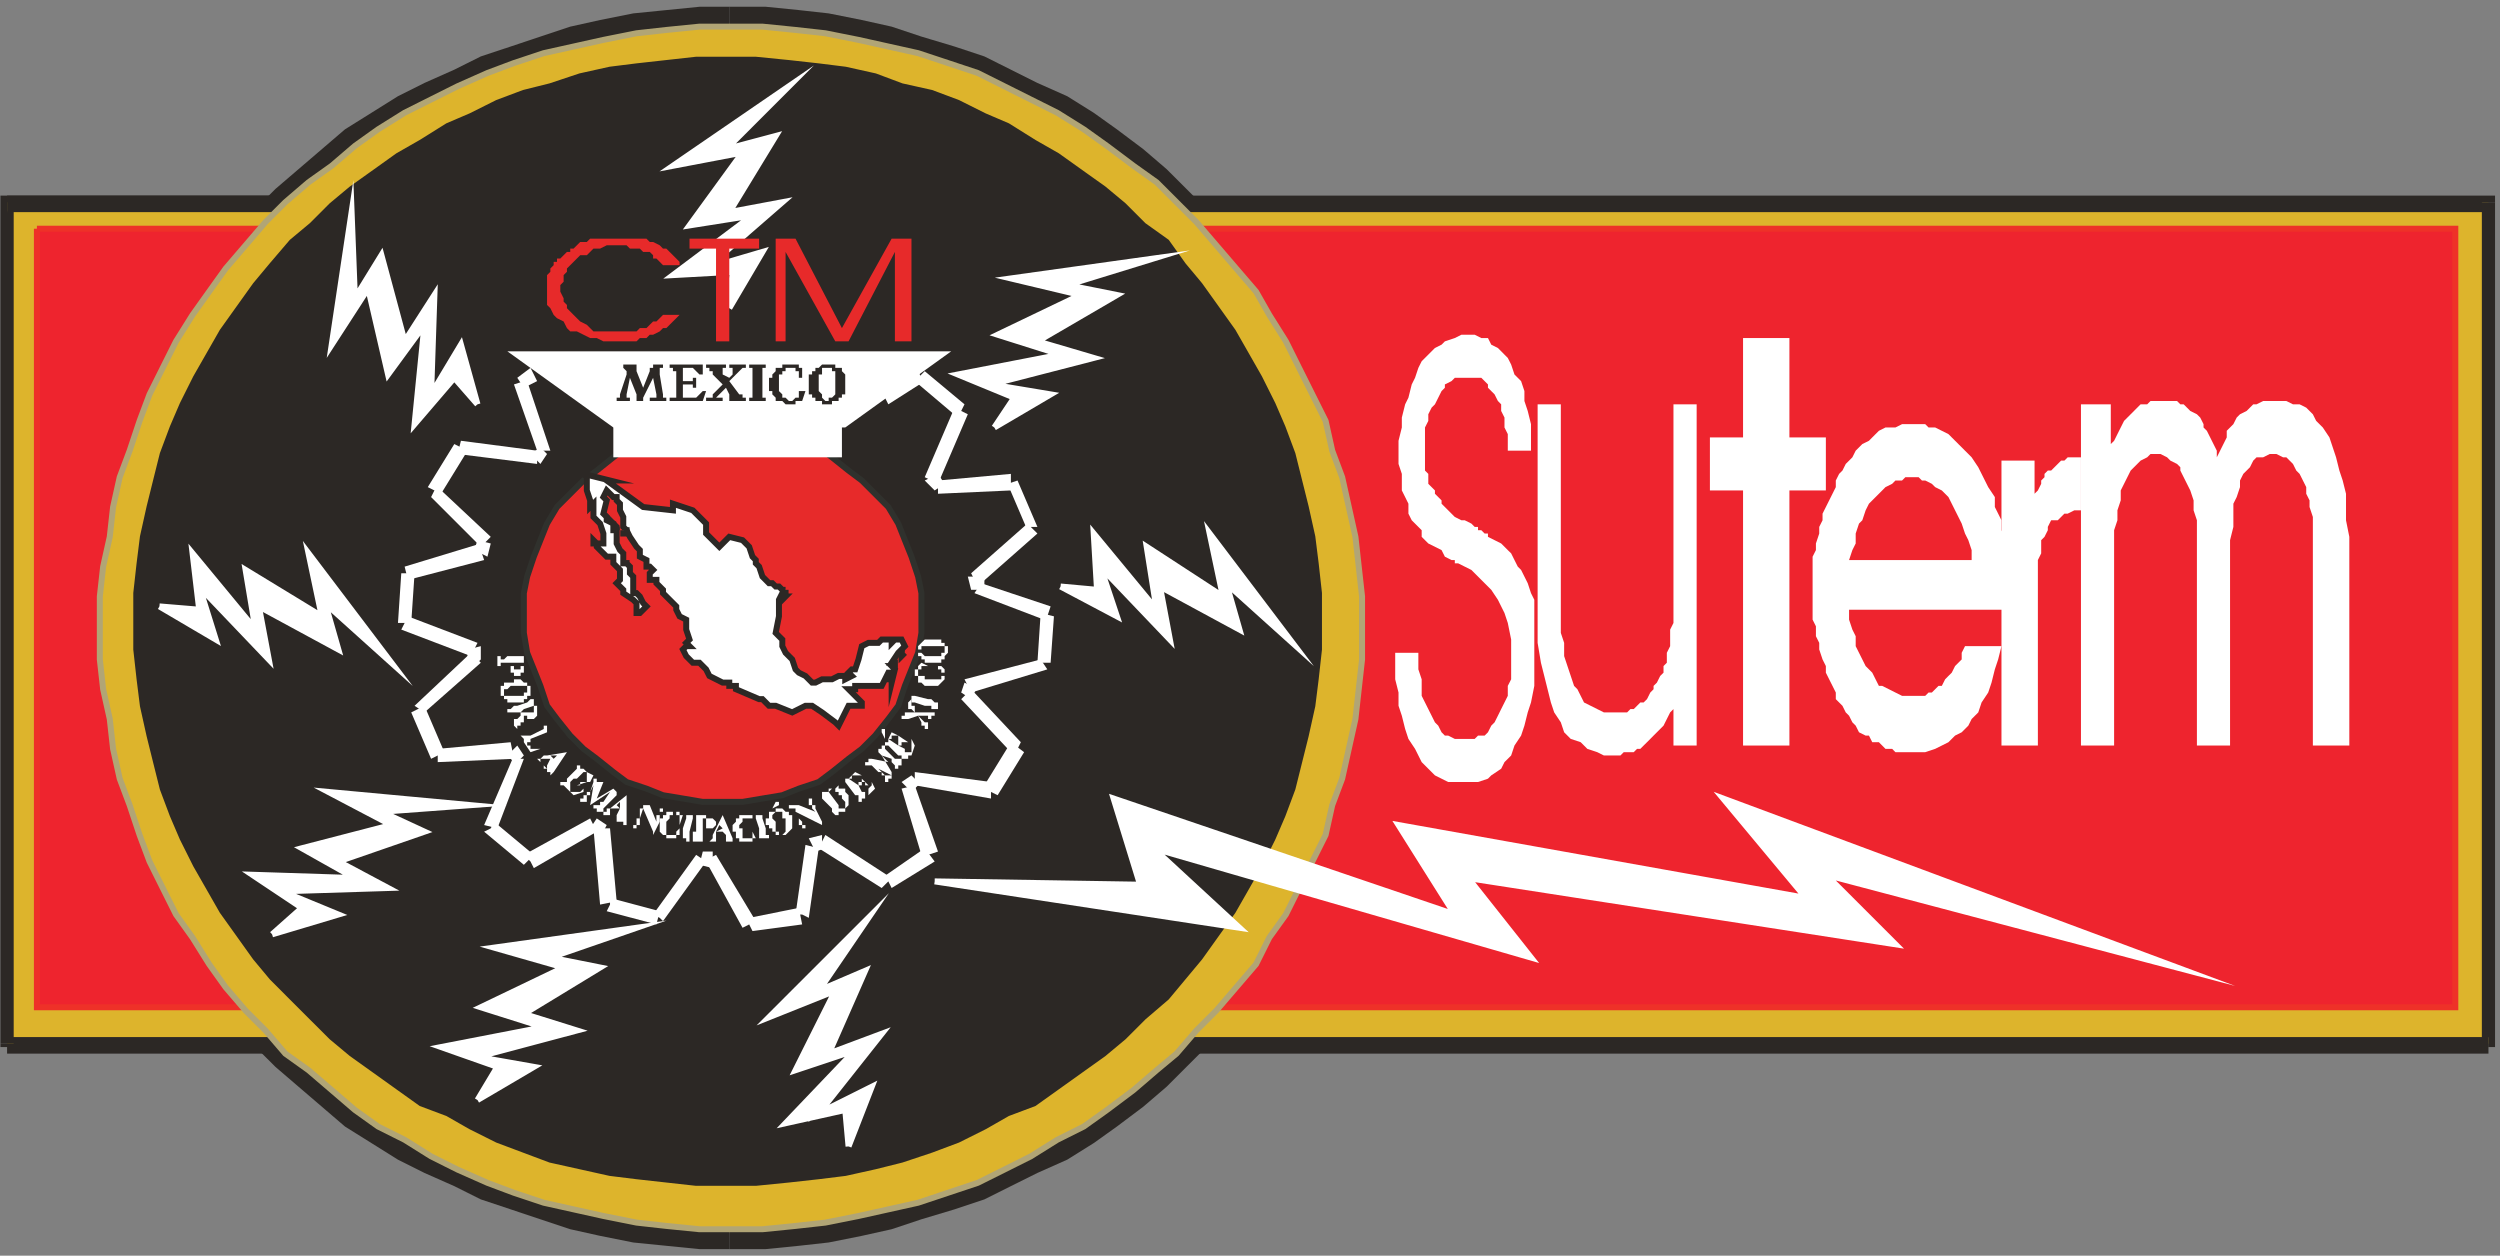 <?xml version="1.0" encoding="UTF-8"?>
<svg xmlns="http://www.w3.org/2000/svg" xmlns:xlink="http://www.w3.org/1999/xlink" width="221pt" height="111pt" viewBox="0 0 221 111" version="1.1">
<rect x="0" y="0" width="221" height="111" fill="#808080" stroke="none"/>
<g id="surface1">
<path style=" stroke:none;fill-rule:evenodd;fill:rgb(86.699%,70.599%,17.299%);fill-opacity:1;" d="M 120.406 55.363 L 120.406 52.727 L 120.113 50.09 L 119.82 47.457 L 118.648 42.184 L 117.77 39.547 L 117.184 37.207 L 116.012 34.57 L 114.84 32.227 L 113.672 29.883 L 112.203 27.836 L 111.035 25.492 L 107.52 21.391 L 105.762 19.633 L 104.004 17.582 L 102.246 15.828 L 100.199 14.363 L 97.855 12.605 L 95.805 11.141 L 93.461 9.676 L 91.117 8.504 L 88.777 7.332 L 86.434 6.16 L 81.16 4.402 L 78.527 3.527 L 75.891 2.941 L 72.961 2.648 L 70.324 2.062 L 58.902 2.062 L 56.27 2.648 L 53.34 2.941 L 50.703 3.527 L 48.066 4.402 L 45.434 5.281 L 43.09 6.16 L 40.453 7.332 L 38.109 8.504 L 35.77 9.676 L 33.426 11.141 L 31.375 12.605 L 29.324 14.363 L 27.273 15.828 L 25.223 17.582 L 23.469 19.633 L 21.711 21.391 L 19.953 23.441 L 18.488 25.492 L 17.023 27.836 L 15.559 29.883 L 14.387 32.227 L 13.219 34.57 L 12.34 37.207 L 11.461 39.547 L 10.582 42.184 L 9.996 44.82 L 9.703 47.457 L 9.117 50.09 L 8.824 52.727 L 8.824 58.293 L 9.117 60.926 L 9.703 63.562 L 9.996 66.199 L 10.582 68.836 L 11.461 71.469 L 12.34 73.812 L 13.219 76.449 L 14.387 78.793 L 15.559 81.137 L 17.023 83.184 L 18.488 85.527 L 19.953 87.578 L 21.711 89.629 L 23.469 91.387 L 25.223 93.434 L 27.273 95.191 L 29.324 96.656 L 31.375 98.414 L 33.426 99.879 L 35.77 101.344 L 38.109 102.516 L 40.453 103.688 L 43.09 104.855 L 45.434 105.734 L 48.066 106.613 L 50.703 107.492 L 53.34 108.078 L 56.27 108.371 L 58.902 108.957 L 70.324 108.957 L 72.961 108.371 L 75.891 108.078 L 78.527 107.492 L 81.16 106.613 L 86.434 104.855 L 88.777 103.688 L 91.117 102.516 L 93.461 101.344 L 95.805 99.879 L 97.855 98.414 L 100.199 96.656 L 102.246 95.191 L 104.004 93.434 L 105.762 91.387 L 107.52 89.629 L 111.035 85.527 L 112.203 83.184 L 113.672 81.137 L 114.84 78.793 L 116.012 76.449 L 117.184 73.812 L 117.77 71.469 L 118.648 68.836 L 119.82 63.562 L 120.113 60.926 L 120.406 58.293 L 120.406 55.363 "/>
<path style=" stroke:none;fill-rule:evenodd;fill:rgb(17.299%,15.7%,14.499%);fill-opacity:1;" d="M 64.469 3.234 L 67.398 3.234 L 70.324 3.527 L 75.598 4.113 L 78.234 4.988 L 80.867 5.574 L 83.211 6.453 L 85.848 7.332 L 88.191 8.504 L 90.531 9.676 L 92.875 10.848 L 94.926 12.312 L 97.27 13.777 L 99.32 15.242 L 101.074 16.703 L 106.641 22.27 L 108.398 24.32 L 109.863 26.371 L 111.324 28.418 L 112.496 30.762 L 113.672 32.812 L 114.84 35.156 L 115.719 37.789 L 116.598 39.84 L 117.477 42.477 L 118.062 45.113 L 118.355 47.75 L 118.941 50.383 L 119.234 52.727 L 119.234 55.363 L 121.578 55.363 L 121.578 50.09 L 120.992 47.164 L 120.699 44.527 L 119.82 41.891 L 119.234 39.254 L 118.355 36.621 L 117.184 34.277 L 116.012 31.641 L 114.84 29.297 L 113.379 27.246 L 111.91 24.906 L 110.449 22.855 L 106.934 18.754 L 104.883 16.703 L 103.125 14.949 L 101.074 13.191 L 98.734 11.434 L 96.684 9.969 L 94.34 8.504 L 91.707 7.332 L 87.02 4.988 L 84.383 4.113 L 81.453 3.234 L 78.82 2.355 L 76.184 1.77 L 73.254 1.184 L 70.617 0.891 L 67.691 0.598 L 64.469 0.598 L 64.469 3.234 "/>
<path style=" stroke:none;fill-rule:evenodd;fill:rgb(17.299%,15.7%,14.499%);fill-opacity:1;" d="M 10.289 55.363 L 10.289 52.727 L 10.582 50.383 L 10.875 47.75 L 11.461 45.113 L 11.754 42.477 L 12.633 39.84 L 13.512 37.789 L 14.387 35.156 L 15.559 32.812 L 16.73 30.762 L 17.902 28.418 L 19.66 26.371 L 22.59 22.27 L 24.348 20.512 L 26.102 18.754 L 27.859 16.703 L 29.91 15.242 L 34.012 12.312 L 36.352 10.848 L 43.383 7.332 L 46.02 6.453 L 48.359 5.574 L 50.996 4.988 L 53.633 4.113 L 56.27 3.82 L 59.195 3.527 L 61.832 3.234 L 64.469 3.234 L 64.469 0.598 L 61.832 0.598 L 58.902 0.891 L 55.977 1.184 L 53.047 1.77 L 50.41 2.355 L 47.773 3.234 L 45.141 4.113 L 42.504 4.988 L 40.16 6.16 L 37.523 7.332 L 35.18 8.504 L 32.84 9.969 L 30.496 11.434 L 26.395 14.949 L 24.348 16.703 L 22.297 18.754 L 20.539 20.805 L 19.074 22.855 L 17.316 24.906 L 15.852 27.246 L 14.387 29.297 L 13.219 31.641 L 12.047 34.277 L 11.168 36.621 L 9.996 39.254 L 8.238 47.164 L 7.945 50.09 L 7.652 52.727 L 7.652 55.363 L 10.289 55.363 "/>
<path style=" stroke:none;fill-rule:evenodd;fill:rgb(17.299%,15.7%,14.499%);fill-opacity:1;" d="M 64.469 107.785 L 61.832 107.785 L 59.195 107.492 L 56.27 107.199 L 53.633 106.906 L 50.996 106.027 L 48.359 105.441 L 46.02 104.562 L 43.383 103.688 L 36.352 100.172 L 34.012 98.707 L 27.859 94.312 L 26.102 92.266 L 24.348 90.508 L 22.59 88.75 L 19.66 84.648 L 17.902 82.598 L 16.73 80.258 L 15.559 78.207 L 14.387 75.863 L 13.512 73.227 L 12.633 71.176 L 11.754 68.543 L 11.461 65.906 L 10.875 63.27 L 10.582 60.633 L 10.289 58.293 L 10.289 55.363 L 7.652 55.363 L 7.652 58.293 L 7.945 60.926 L 8.238 63.855 L 9.41 69.129 L 9.996 71.762 L 11.168 74.398 L 12.047 76.742 L 13.219 79.379 L 14.387 81.719 L 15.852 83.77 L 17.316 86.113 L 19.074 88.164 L 20.539 90.215 L 22.297 92.266 L 24.348 94.312 L 26.395 96.07 L 30.496 99.586 L 32.84 101.051 L 35.18 102.516 L 37.523 103.688 L 40.16 104.855 L 42.504 106.027 L 45.141 106.906 L 47.773 107.785 L 50.41 108.664 L 53.047 109.25 L 55.977 109.836 L 58.902 110.129 L 61.832 110.422 L 64.469 110.422 L 64.469 107.785 "/>
<path style=" stroke:none;fill-rule:evenodd;fill:rgb(17.299%,15.7%,14.499%);fill-opacity:1;" d="M 119.234 55.363 L 119.234 58.293 L 118.941 60.633 L 118.355 63.27 L 118.062 65.906 L 117.477 68.543 L 116.598 71.176 L 115.719 73.227 L 114.84 75.863 L 113.672 78.207 L 112.496 80.258 L 111.324 82.598 L 109.863 84.648 L 108.398 86.699 L 106.641 88.75 L 103.125 92.266 L 101.074 94.312 L 99.32 95.777 L 97.27 97.242 L 94.926 98.707 L 92.875 100.172 L 90.531 101.344 L 88.191 102.516 L 85.848 103.688 L 83.211 104.562 L 80.867 105.441 L 78.234 106.027 L 75.598 106.906 L 70.324 107.492 L 67.398 107.785 L 64.469 107.785 L 64.469 110.422 L 67.691 110.422 L 70.617 110.129 L 73.254 109.836 L 76.184 109.25 L 78.82 108.664 L 81.453 107.785 L 84.383 106.906 L 87.02 106.027 L 89.363 104.855 L 91.707 103.688 L 94.34 102.516 L 96.684 101.051 L 98.734 99.586 L 101.074 97.828 L 103.125 96.07 L 104.883 94.312 L 106.934 92.266 L 110.449 88.164 L 111.91 86.113 L 113.379 83.77 L 114.84 81.719 L 116.012 79.379 L 117.184 76.742 L 118.355 74.398 L 119.234 71.762 L 119.82 69.129 L 120.699 66.492 L 120.992 63.855 L 121.578 60.926 L 121.578 55.363 L 119.234 55.363 "/>
<path style=" stroke:none;fill-rule:evenodd;fill:rgb(17.299%,15.7%,14.499%);fill-opacity:1;" d="M 105.176 92.266 L 105.176 93.141 L 219.98 93.141 L 219.98 91.094 L 105.176 91.094 L 105.176 92.266 "/>
<path style=" stroke:none;fill-rule:evenodd;fill:rgb(17.299%,15.7%,14.499%);fill-opacity:1;" d="M 24.055 92.266 L 24.055 91.094 L 0.625 91.094 L 0.625 93.141 L 24.055 93.141 L 24.055 92.266 "/>
<path style=" stroke:none;fill-rule:evenodd;fill:rgb(17.299%,15.7%,14.499%);fill-opacity:1;" d="M 25.223 17.875 L 25.223 17.289 L 0.625 17.289 L 0.625 18.461 L 25.223 18.461 L 25.223 17.875 "/>
<path style=" stroke:none;fill-rule:evenodd;fill:rgb(86.699%,70.599%,17.299%);fill-opacity:1;" d="M 0.625 17.875 L 219.98 17.875 L 219.98 92.266 L 0.625 92.266 L 0.625 17.875 "/>
<path style=" stroke:none;fill-rule:evenodd;fill:rgb(17.299%,15.7%,14.499%);fill-opacity:1;" d="M 220.562 17.875 L 219.98 17.289 L 0.625 17.289 L 0.625 18.754 L 219.98 18.754 L 219.395 17.875 L 220.562 17.875 L 220.562 17.289 L 219.98 17.289 L 220.562 17.875 "/>
<path style=" stroke:none;fill-rule:evenodd;fill:rgb(17.299%,15.7%,14.499%);fill-opacity:1;" d="M 219.98 92.559 L 220.562 92.266 L 220.562 17.875 L 219.395 17.875 L 219.395 92.266 L 219.98 91.676 L 219.98 92.559 L 220.562 92.559 L 220.562 92.266 L 219.98 92.559 "/>
<path style=" stroke:none;fill-rule:evenodd;fill:rgb(17.299%,15.7%,14.499%);fill-opacity:1;" d="M 0.039 92.266 L 0.625 92.559 L 219.98 92.559 L 219.98 91.676 L 0.625 91.676 L 1.211 92.266 L 0.039 92.266 L 0.039 92.559 L 0.625 92.559 L 0.039 92.266 "/>
<path style=" stroke:none;fill-rule:evenodd;fill:rgb(17.299%,15.7%,14.499%);fill-opacity:1;" d="M 0.625 17.289 L 0.039 17.875 L 0.039 92.266 L 1.211 92.266 L 1.211 17.875 L 0.625 18.754 L 0.625 17.289 L 0.039 17.289 L 0.039 17.875 L 0.625 17.289 "/>
<path style="fill-rule:evenodd;fill:rgb(93.3%,14.099%,17.999%);fill-opacity:1;stroke-width:5.286;stroke-linecap:butt;stroke-linejoin:miter;stroke:rgb(93.3%,19.199%,15.7%);stroke-opacity:1;stroke-miterlimit:22.926;" d="M 32.617 907.812 L 2170.508 907.812 L 2170.508 219.57 L 32.617 219.57 L 32.617 907.812 " transform="matrix(0.1,0,0,-0.1,0,111)"/>
<path style="fill-rule:evenodd;fill:rgb(86.699%,70.599%,17.299%);fill-opacity:1;stroke-width:5.286;stroke-linecap:butt;stroke-linejoin:miter;stroke:rgb(69.398%,64.699%,45.9%);stroke-opacity:1;stroke-miterlimit:22.926;" d="M 1204.062 556.367 L 1204.062 582.734 L 1201.133 609.102 L 1198.203 635.43 L 1186.484 688.164 L 1177.695 711.602 L 1171.836 737.93 L 1148.398 784.805 L 1136.719 808.242 L 1122.031 831.641 L 1110.352 852.188 L 1092.773 872.656 L 1057.617 913.672 L 1022.461 948.828 L 1001.992 963.438 L 978.555 981.016 L 958.047 995.664 L 934.609 1010.312 L 911.172 1022.031 L 887.773 1033.75 L 864.336 1045.469 L 837.969 1054.258 L 811.602 1063.008 L 785.273 1068.867 L 758.906 1074.727 L 729.609 1080.586 L 703.242 1083.516 L 673.984 1086.445 L 618.32 1086.445 L 589.023 1083.516 L 562.695 1080.586 L 533.398 1074.727 L 480.664 1063.008 L 454.336 1054.258 L 430.898 1045.469 L 404.531 1033.75 L 381.094 1022.031 L 357.695 1010.312 L 334.258 995.664 L 313.75 981.016 L 293.242 963.438 L 272.734 948.828 L 252.227 931.25 L 234.688 913.672 L 199.531 872.656 L 184.883 852.188 L 170.234 831.641 L 155.586 808.242 L 143.867 784.805 L 132.188 761.367 L 123.398 737.93 L 114.609 711.602 L 105.82 688.164 L 99.961 661.797 L 97.031 635.43 L 91.172 609.102 L 88.242 582.734 L 88.242 527.07 L 91.172 500.742 L 97.031 474.375 L 99.961 448.008 L 105.82 421.641 L 114.609 398.242 L 123.398 371.875 L 132.188 348.438 L 143.867 325 L 155.586 301.562 L 170.234 281.094 L 184.883 257.656 L 199.531 237.148 L 217.109 216.641 L 234.688 199.062 L 252.227 178.594 L 272.734 163.945 L 313.75 128.789 L 334.258 114.141 L 357.695 102.422 L 381.094 87.773 L 404.531 76.055 L 430.898 64.375 L 454.336 55.586 L 480.664 46.797 L 533.398 35.078 L 562.695 29.219 L 589.023 26.289 L 618.32 23.359 L 673.984 23.359 L 703.242 26.289 L 729.609 29.219 L 758.906 35.078 L 785.273 40.938 L 811.602 46.797 L 864.336 64.375 L 887.773 76.055 L 911.172 87.773 L 934.609 102.422 L 958.047 114.141 L 978.555 128.789 L 1001.992 146.367 L 1022.461 163.945 L 1040.039 178.594 L 1057.617 199.062 L 1075.195 216.641 L 1110.352 257.656 L 1122.031 281.094 L 1136.719 301.562 L 1148.398 325 L 1171.836 371.875 L 1177.695 398.242 L 1186.484 421.641 L 1198.203 474.375 L 1201.133 500.742 L 1204.062 527.07 L 1204.062 556.367 " transform="matrix(0.1,0,0,-0.1,0,111)"/>
<path style="fill-rule:evenodd;fill:rgb(17.299%,15.7%,14.499%);fill-opacity:1;stroke-width:5.286;stroke-linecap:butt;stroke-linejoin:miter;stroke:rgb(17.299%,15.7%,14.499%);stroke-opacity:1;stroke-miterlimit:22.926;" d="M 1165.977 562.227 L 1165.977 585.664 L 1163.047 612.031 L 1160.117 635.43 L 1154.258 661.797 L 1142.539 708.672 L 1133.789 732.109 L 1124.961 752.578 L 1113.242 776.016 L 1101.562 796.523 L 1089.844 817.031 L 1075.195 837.539 L 1060.547 858.008 L 1045.898 875.586 L 1031.25 896.094 L 1010.742 910.742 L 993.203 928.32 L 975.625 942.969 L 955.117 957.578 L 934.609 972.227 L 914.102 983.945 L 890.703 998.594 L 870.195 1007.383 L 846.758 1019.102 L 823.32 1027.891 L 796.992 1033.75 L 773.555 1042.539 L 747.188 1048.398 L 723.75 1051.328 L 697.383 1054.258 L 668.125 1057.188 L 615.391 1057.188 L 589.023 1054.258 L 562.695 1051.328 L 539.258 1048.398 L 512.891 1042.539 L 486.523 1033.75 L 463.086 1027.891 L 439.688 1019.102 L 416.25 1007.383 L 395.742 998.594 L 372.305 983.945 L 351.797 972.227 L 331.328 957.578 L 310.82 942.969 L 293.242 928.32 L 275.664 910.742 L 258.086 896.094 L 240.547 875.586 L 225.898 858.008 L 211.25 837.539 L 196.602 817.031 L 173.164 776.016 L 161.445 752.578 L 152.656 732.109 L 143.867 708.672 L 138.008 685.234 L 132.188 661.797 L 126.328 635.43 L 123.398 612.031 L 120.469 585.664 L 120.469 535.859 L 123.398 509.492 L 126.328 486.094 L 132.188 459.727 L 138.008 436.289 L 143.867 412.852 L 152.656 389.453 L 161.445 368.945 L 173.164 345.508 L 196.602 304.492 L 211.25 284.023 L 225.898 263.516 L 240.547 245.938 L 258.086 228.359 L 275.664 210.781 L 293.242 193.242 L 310.82 178.594 L 331.328 163.945 L 351.797 149.297 L 372.305 134.648 L 395.742 125.859 L 416.25 114.141 L 439.688 102.422 L 463.086 93.633 L 486.523 84.844 L 539.258 73.125 L 562.695 70.234 L 589.023 67.305 L 615.391 64.375 L 668.125 64.375 L 697.383 67.305 L 723.75 70.234 L 747.188 73.125 L 773.555 78.984 L 796.992 84.844 L 823.32 93.633 L 846.758 102.422 L 870.195 114.141 L 890.703 125.859 L 914.102 134.648 L 975.625 178.594 L 993.203 193.242 L 1010.742 210.781 L 1031.25 228.359 L 1060.547 263.516 L 1075.195 284.023 L 1089.844 304.492 L 1101.562 325 L 1113.242 345.508 L 1124.961 368.945 L 1133.789 389.453 L 1142.539 412.852 L 1154.258 459.727 L 1160.117 486.094 L 1163.047 509.492 L 1165.977 535.859 L 1165.977 562.227 " transform="matrix(0.1,0,0,-0.1,0,111)"/>
<path style=" stroke:none;fill-rule:evenodd;fill:rgb(100%,100%,100%);fill-opacity:1;" d="M 123.336 57.707 L 125.383 57.707 L 125.383 59.172 L 125.676 60.051 L 125.676 61.512 L 126.848 63.855 L 127.141 64.148 L 127.434 64.734 L 127.727 65.027 L 128.02 65.027 L 128.605 65.32 L 130.363 65.32 L 130.656 65.027 L 131.242 65.027 L 131.535 64.734 L 131.828 64.148 L 132.121 63.855 L 132.414 63.27 L 132.703 62.684 L 133.289 61.512 L 133.289 60.633 L 133.586 60.051 L 133.586 56.535 L 133.289 55.07 L 132.996 54.191 L 132.414 53.02 L 131.828 52.141 L 130.07 50.383 L 128.898 49.797 L 128.605 49.797 L 128.605 49.508 L 128.312 49.508 L 127.727 49.211 L 127.434 48.629 L 126.262 48.043 L 125.676 47.457 L 125.676 46.871 L 124.797 45.992 L 124.504 45.406 L 124.504 44.527 L 124.215 43.941 L 123.922 43.355 L 123.922 41.891 L 123.629 41.012 L 123.629 38.965 L 123.922 37.789 L 123.922 36.914 L 124.215 35.742 L 124.504 35.156 L 124.797 33.984 L 125.09 33.398 L 125.383 32.52 L 125.676 31.934 L 126.848 30.762 L 127.434 30.469 L 127.727 30.176 L 128.605 29.883 L 129.191 29.59 L 130.363 29.59 L 130.949 29.883 L 131.535 29.883 L 131.828 30.469 L 132.414 30.762 L 132.996 31.348 L 133.289 31.641 L 133.586 32.227 L 133.879 33.105 L 134.465 33.691 L 134.758 34.57 L 134.758 35.449 L 135.051 36.328 L 135.34 37.496 L 135.34 39.84 L 133.289 39.84 L 133.289 38.375 L 132.996 37.789 L 132.996 36.914 L 132.703 36.328 L 132.703 35.742 L 132.414 35.449 L 132.121 34.863 L 131.535 34.277 L 131.535 33.984 L 130.949 33.398 L 128.605 33.398 L 128.312 33.691 L 127.727 33.984 L 127.727 34.277 L 127.434 34.57 L 126.848 35.742 L 126.555 36.035 L 126.262 36.621 L 126.262 37.207 L 125.969 37.789 L 125.969 41.598 L 126.262 41.891 L 126.262 42.77 L 126.848 43.355 L 126.848 43.648 L 127.434 44.234 L 127.434 44.527 L 128.605 45.699 L 129.191 45.992 L 129.484 45.992 L 130.07 46.285 L 130.363 46.578 L 130.656 46.578 L 130.656 46.871 L 130.949 46.871 L 131.242 47.164 L 131.535 47.164 L 131.535 47.457 L 132.121 47.75 L 132.703 48.043 L 133.289 48.629 L 133.586 48.918 L 133.879 49.508 L 134.172 50.09 L 134.465 50.383 L 135.051 51.555 L 135.34 52.434 L 135.633 53.02 L 135.633 60.633 L 135.34 62.098 L 135.051 62.977 L 134.758 64.148 L 134.465 65.027 L 133.879 65.906 L 133.586 66.785 L 132.996 67.371 L 132.703 67.957 L 131.828 68.543 L 131.535 68.836 L 130.656 69.129 L 128.02 69.129 L 126.848 68.543 L 125.676 67.371 L 125.09 66.199 L 124.504 65.32 L 124.215 64.441 L 123.922 63.27 L 123.629 62.391 L 123.629 61.219 L 123.336 60.051 L 123.336 57.707 "/>
<path style=" stroke:none;fill-rule:evenodd;fill:rgb(100%,100%,100%);fill-opacity:1;" d="M 135.926 35.742 L 137.977 35.742 L 137.977 55.949 L 138.27 56.828 L 138.27 58 L 138.562 58.879 L 138.855 59.754 L 139.148 60.633 L 139.441 60.926 L 140.027 62.098 L 141.785 62.977 L 143.836 62.977 L 144.129 62.684 L 144.422 62.684 L 144.715 62.391 L 145.004 62.098 L 145.297 62.098 L 145.594 61.805 L 145.887 61.219 L 146.176 60.926 L 146.176 60.633 L 146.469 60.344 L 146.762 59.754 L 147.055 59.465 L 147.055 58.879 L 147.348 58.586 L 147.348 57.707 L 147.641 57.121 L 147.641 55.656 L 147.934 55.07 L 147.934 35.742 L 149.984 35.742 L 149.984 65.906 L 147.934 65.906 L 147.934 62.684 L 147.641 62.977 L 147.055 64.148 L 146.176 65.027 L 145.887 65.32 L 145.594 65.613 L 145.297 65.906 L 145.004 66.199 L 144.715 66.199 L 144.422 66.492 L 143.539 66.492 L 143.246 66.785 L 141.785 66.785 L 141.199 66.492 L 140.32 66.199 L 139.734 65.613 L 138.855 65.32 L 138.27 64.734 L 137.977 63.855 L 137.391 62.977 L 137.098 62.098 L 136.512 59.754 L 136.219 58.586 L 135.926 56.828 L 135.926 35.742 "/>
<path style=" stroke:none;fill-rule:evenodd;fill:rgb(100%,100%,100%);fill-opacity:1;" d="M 154.086 65.906 L 154.086 43.355 L 151.156 43.355 L 151.156 38.668 L 154.086 38.668 L 154.086 29.883 L 158.184 29.883 L 158.184 38.668 L 161.406 38.668 L 161.406 43.355 L 158.184 43.355 L 158.184 65.906 L 154.086 65.906 "/>
<path style=" stroke:none;fill-rule:evenodd;fill:rgb(100%,100%,100%);fill-opacity:1;" d="M 174.293 49.508 L 174.293 48.629 L 174 47.75 L 173.707 47.164 L 173.414 46.285 L 172.242 43.941 L 171.656 43.355 L 171.07 43.062 L 170.777 42.77 L 170.191 42.477 L 169.898 42.477 L 169.605 42.184 L 168.434 42.184 L 168.141 42.477 L 167.555 42.477 L 167.266 42.77 L 166.676 43.062 L 166.387 43.355 L 165.215 44.527 L 164.922 45.113 L 164.629 45.992 L 164.336 46.285 L 164.043 47.164 L 164.043 48.043 L 163.75 48.629 L 163.457 49.508 Z M 163.457 53.898 L 163.457 54.777 L 163.75 55.656 L 164.043 56.242 L 164.043 57.121 L 164.922 58.879 L 165.508 59.465 L 165.801 60.051 L 166.094 60.633 L 166.387 60.633 L 166.973 60.926 L 167.555 61.219 L 168.141 61.512 L 170.191 61.512 L 170.484 61.219 L 170.777 61.219 L 171.363 60.633 L 171.656 60.633 L 171.949 60.051 L 172.242 59.754 L 172.535 59.465 L 172.828 58.879 L 173.414 58.293 L 173.414 57.707 L 173.707 57.121 L 176.93 57.121 L 176.637 58.293 L 176.344 59.172 L 176.051 60.344 L 175.758 61.219 L 175.172 62.098 L 174.879 62.977 L 174.293 63.562 L 174 64.148 L 173.414 64.734 L 172.828 65.027 L 172.242 65.613 L 171.07 66.199 L 170.191 66.492 L 167.555 66.492 L 167.266 66.199 L 166.676 66.199 L 166.387 65.906 L 166.094 65.613 L 165.508 65.613 L 165.215 65.027 L 164.922 65.027 L 164.336 64.734 L 164.043 64.148 L 163.75 63.855 L 163.457 63.27 L 163.164 62.977 L 162.871 62.391 L 162.285 61.805 L 162.285 61.219 L 161.992 60.633 L 161.699 60.051 L 161.406 59.465 L 161.406 58.879 L 161.113 58.293 L 160.82 57.414 L 160.82 56.828 L 160.527 56.242 L 160.527 55.363 L 160.234 54.777 L 160.234 49.211 L 160.527 48.629 L 160.527 48.043 L 160.82 47.164 L 160.82 46.578 L 161.113 45.992 L 161.113 45.406 L 162.285 43.062 L 162.285 42.477 L 162.578 41.891 L 162.871 41.598 L 163.164 41.012 L 163.75 40.426 L 164.043 39.84 L 164.629 39.254 L 165.215 38.965 L 165.508 38.668 L 166.094 38.082 L 166.676 37.789 L 167.555 37.789 L 168.141 37.496 L 170.191 37.496 L 170.484 37.789 L 171.07 37.789 L 172.242 38.375 L 174.293 40.426 L 174.879 41.305 L 175.758 43.062 L 176.344 43.941 L 176.344 44.82 L 176.93 45.992 L 176.93 46.871 L 177.219 47.457 L 177.219 48.629 L 177.512 49.211 L 177.512 53.898 L 163.457 53.898 "/>
<path style=" stroke:none;fill-rule:evenodd;fill:rgb(100%,100%,100%);fill-opacity:1;" d="M 180.148 65.906 L 176.93 65.906 L 176.93 40.719 L 179.855 40.719 L 179.855 43.648 L 180.148 43.355 L 180.441 42.77 L 180.441 42.477 L 180.734 42.184 L 180.734 41.891 L 181.027 41.598 L 181.32 41.598 L 182.199 40.719 L 182.492 40.719 L 182.785 40.426 L 183.957 40.426 L 183.957 45.113 L 183.371 45.113 L 182.785 45.406 L 182.492 45.406 L 181.906 45.992 L 181.32 45.992 L 181.027 46.578 L 181.027 46.871 L 180.734 47.457 L 180.441 47.75 L 180.441 48.918 L 180.148 49.508 L 180.148 65.906 "/>
<path style=" stroke:none;fill-rule:evenodd;fill:rgb(100%,100%,100%);fill-opacity:1;" d="M 194.207 50.676 L 194.207 45.992 L 193.914 45.113 L 193.914 44.234 L 193.621 43.355 L 192.742 41.598 L 192.742 41.305 L 192.449 41.012 L 191.863 40.719 L 191.57 40.426 L 190.984 40.133 L 190.105 40.133 L 189.812 40.426 L 189.23 40.719 L 188.352 41.598 L 187.473 43.355 L 187.473 44.234 L 187.18 45.113 L 187.18 45.992 L 186.887 46.871 L 186.887 65.906 L 183.957 65.906 L 183.957 35.742 L 186.594 35.742 L 186.594 39.254 L 186.887 38.965 L 187.18 38.375 L 187.473 37.789 L 187.766 37.207 L 189.23 35.742 L 189.812 35.742 L 190.105 35.449 L 192.449 35.449 L 192.742 35.742 L 193.035 35.742 L 193.621 36.328 L 194.207 36.621 L 194.5 36.914 L 194.793 37.496 L 194.793 37.789 L 195.086 38.082 L 195.965 39.84 L 195.965 40.426 L 196.844 38.668 L 196.844 38.082 L 197.43 37.496 L 197.723 36.914 L 198.016 36.621 L 198.602 36.328 L 199.188 35.742 L 199.48 35.742 L 200.062 35.449 L 202.113 35.449 L 202.699 35.742 L 203.285 35.742 L 203.871 36.035 L 204.457 36.621 L 204.75 37.207 L 205.336 37.789 L 205.922 38.668 L 206.508 40.426 L 206.801 41.598 L 207.094 42.477 L 207.387 43.648 L 207.387 45.992 L 207.68 47.457 L 207.68 65.906 L 204.457 65.906 L 204.457 45.699 L 204.164 44.82 L 204.164 44.234 L 203.871 43.648 L 203.871 43.062 L 203.285 41.891 L 202.992 41.598 L 202.699 41.012 L 202.113 40.426 L 201.82 40.426 L 201.234 40.133 L 200.648 40.133 L 200.062 40.426 L 199.48 40.426 L 199.188 40.719 L 198.895 41.305 L 198.309 41.891 L 198.016 42.477 L 198.016 43.062 L 197.723 43.941 L 197.43 44.527 L 197.43 46.578 L 197.137 47.75 L 197.137 65.906 L 194.207 65.906 L 194.207 50.676 "/>
<path style="fill-rule:evenodd;fill:rgb(90.599%,16.499%,16.499%);fill-opacity:1;stroke-width:5.286;stroke-linecap:butt;stroke-linejoin:miter;stroke:rgb(18.799%,19.199%,17.599%);stroke-opacity:1;stroke-miterlimit:22.926;" d="M 638.828 732.109 L 673.984 732.109 L 691.562 726.25 L 706.172 720.352 L 723.75 714.531 L 735.469 705.742 L 750.117 694.023 L 761.836 685.234 L 785.273 661.797 L 794.062 647.148 L 799.883 632.5 L 805.742 617.891 L 811.602 600.312 L 814.531 585.664 L 814.531 550.508 L 811.602 532.93 L 805.742 518.281 L 799.883 503.672 L 794.062 486.094 L 785.273 474.375 L 773.555 459.727 L 761.836 448.008 L 750.117 439.219 L 735.469 427.5 L 723.75 418.711 L 706.172 412.852 L 691.562 407.031 L 673.984 404.102 L 656.406 401.133 L 621.25 401.133 L 603.672 404.102 L 586.094 407.031 L 571.484 412.852 L 553.906 418.711 L 542.188 427.5 L 527.539 439.219 L 515.82 448.008 L 504.102 459.727 L 492.383 474.375 L 483.594 486.094 L 477.734 503.672 L 471.914 518.281 L 466.016 532.93 L 463.086 550.508 L 463.086 585.664 L 466.016 600.312 L 471.914 617.891 L 477.734 632.5 L 483.594 647.148 L 492.383 661.797 L 515.82 685.234 L 527.539 694.023 L 542.188 705.742 L 553.906 714.531 L 571.484 720.352 L 586.094 726.25 L 603.672 732.109 L 638.828 732.109 " transform="matrix(0.1,0,0,-0.1,0,111)"/>
<path style=" stroke:none;fill-rule:evenodd;fill:rgb(100%,100%,100%);fill-opacity:1;" d="M 44.848 31.055 L 84.09 31.055 L 74.719 37.789 L 54.219 37.789 L 44.848 31.055 "/>
<path style=" stroke:none;fill-rule:evenodd;fill:rgb(100%,100%,100%);fill-opacity:1;" d="M 54.219 37.496 L 74.426 37.496 L 74.426 40.426 L 54.219 40.426 L 54.219 37.496 "/>
<path style=" stroke:none;fill-rule:evenodd;fill:rgb(17.299%,15.7%,14.499%);fill-opacity:1;" d="M 54.512 35.449 L 54.512 35.156 L 54.805 35.156 L 54.805 34.863 L 55.391 33.105 L 55.391 32.812 L 55.098 32.52 L 55.098 32.227 L 56.27 32.227 L 56.27 32.812 L 56.855 34.277 L 57.438 32.812 L 57.438 32.52 L 57.734 32.52 L 57.734 32.227 L 58.609 32.227 L 58.609 32.52 L 58.32 32.52 L 58.32 33.105 L 58.609 34.863 L 58.609 35.156 L 58.902 35.156 L 58.902 35.449 L 57.438 35.449 L 57.438 35.156 L 58.027 35.156 L 58.027 34.863 L 57.734 33.398 L 56.855 35.156 L 56.855 35.449 L 56.27 35.449 L 56.27 34.863 L 55.684 33.398 L 55.391 34.863 L 55.391 35.156 L 55.684 35.156 L 55.684 35.449 L 54.512 35.449 "/>
<path style=" stroke:none;fill-rule:evenodd;fill:rgb(17.299%,15.7%,14.499%);fill-opacity:1;" d="M 59.195 35.449 L 59.195 35.156 L 59.781 35.156 L 59.781 32.812 L 59.488 32.812 L 59.488 32.52 L 59.195 32.52 L 59.195 32.227 L 62.125 32.227 L 62.125 33.105 L 61.832 33.105 L 61.246 32.52 L 60.367 32.52 L 60.367 33.691 L 61.246 33.691 L 61.246 33.398 L 61.539 33.398 L 61.539 34.277 L 61.246 34.277 L 61.246 33.984 L 60.367 33.984 L 60.367 35.156 L 61.539 35.156 L 62.125 34.57 L 62.418 34.57 L 62.125 35.449 L 59.195 35.449 "/>
<path style=" stroke:none;fill-rule:evenodd;fill:rgb(17.299%,15.7%,14.499%);fill-opacity:1;" d="M 62.418 35.449 L 62.418 35.156 L 63.004 35.156 L 63.004 34.863 L 63.883 33.984 L 63.004 33.105 L 63.004 32.812 L 62.711 32.812 L 62.711 32.52 L 62.418 32.52 L 62.418 32.227 L 64.176 32.227 L 64.176 32.52 L 63.883 32.52 L 63.883 33.105 L 64.469 33.398 L 64.762 33.105 L 64.762 32.52 L 64.469 32.52 L 64.469 32.227 L 65.934 32.227 L 65.934 32.52 L 65.641 32.52 L 64.469 33.691 L 65.348 34.863 L 65.641 34.863 L 65.641 35.156 L 65.934 35.156 L 65.934 35.449 L 64.469 35.449 L 64.469 35.156 L 64.469 35.449 L 64.469 34.863 L 64.176 34.277 L 63.297 35.156 L 63.883 35.156 L 63.883 35.449 L 62.418 35.449 "/>
<path style=" stroke:none;fill-rule:evenodd;fill:rgb(17.299%,15.7%,14.499%);fill-opacity:1;" d="M 66.227 35.449 L 66.227 35.156 L 66.52 35.156 L 66.52 32.52 L 66.227 32.52 L 66.227 32.227 L 67.691 32.227 L 67.691 32.52 L 67.398 32.52 L 67.398 35.156 L 67.691 35.156 L 67.691 35.449 L 66.227 35.449 "/>
<path style=" stroke:none;fill-rule:evenodd;fill:rgb(17.299%,15.7%,14.499%);fill-opacity:1;" d="M 70.91 35.449 L 70.324 35.449 L 70.324 35.742 L 69.445 35.742 L 69.156 35.449 L 68.57 35.449 L 68.57 35.156 L 68.273 34.863 L 68.273 34.57 L 67.98 34.57 L 67.98 33.398 L 68.273 33.398 L 68.273 33.105 L 68.57 32.812 L 68.57 32.52 L 69.156 32.52 L 69.156 32.227 L 70.617 32.227 L 70.617 32.52 L 70.91 32.52 L 70.91 33.398 L 70.617 33.398 L 70.617 32.812 L 70.324 32.812 L 70.324 32.52 L 69.445 32.52 L 69.445 32.812 L 69.156 32.812 L 69.156 33.105 L 68.859 33.105 L 68.859 34.57 L 69.156 34.863 L 69.156 35.156 L 69.445 35.156 L 69.738 35.449 L 70.031 35.449 L 70.324 35.156 L 70.617 35.156 L 70.617 34.57 L 71.203 34.57 L 70.91 35.449 "/>
<path style=" stroke:none;fill-rule:evenodd;fill:rgb(17.299%,15.7%,14.499%);fill-opacity:1;" d="M 72.375 33.691 L 72.375 34.57 L 72.668 34.863 L 72.668 35.156 L 72.961 35.449 L 73.254 35.449 L 73.254 35.156 L 73.547 35.156 L 73.84 34.863 L 73.84 32.812 L 73.547 32.812 L 73.547 32.52 L 72.668 32.52 L 72.668 33.105 L 72.375 33.105 Z M 72.961 35.742 L 72.668 35.742 L 72.668 35.449 L 72.082 35.449 L 72.082 35.156 L 71.789 35.156 L 71.789 34.863 L 71.496 34.863 L 71.496 33.105 L 71.789 33.105 L 71.789 32.812 L 72.082 32.812 L 72.082 32.52 L 72.375 32.52 L 72.668 32.227 L 73.84 32.227 L 73.84 32.52 L 74.426 32.52 L 74.426 32.812 L 74.719 33.105 L 74.719 34.863 L 74.426 34.863 L 74.426 35.156 L 74.133 35.156 L 74.133 35.449 L 73.547 35.449 L 73.547 35.742 L 72.961 35.742 "/>
<path style=" stroke:none;fill-rule:evenodd;fill:rgb(100%,100%,100%);fill-opacity:1;" d="M 81.453 33.398 L 81.16 32.812 L 77.941 34.57 L 78.527 35.742 L 81.746 33.691 L 81.453 33.398 "/>
<path style=" stroke:none;fill-rule:evenodd;fill:rgb(100%,100%,100%);fill-opacity:1;" d="M 84.969 36.328 L 85.262 35.742 L 81.746 32.812 L 80.867 33.691 L 84.676 36.914 L 84.969 36.328 "/>
<path style=" stroke:none;fill-rule:evenodd;fill:rgb(100%,100%,100%);fill-opacity:1;" d="M 82.332 42.477 L 82.918 42.77 L 85.555 36.621 L 84.383 36.035 L 81.746 42.184 L 82.332 42.477 "/>
<path style=" stroke:none;fill-rule:evenodd;fill:rgb(100%,100%,100%);fill-opacity:1;" d="M 82.332 42.184 L 81.746 42.477 L 82.625 43.355 L 83.504 42.77 L 82.918 41.891 L 82.332 42.184 "/>
<path style=" stroke:none;fill-rule:evenodd;fill:rgb(100%,100%,100%);fill-opacity:1;" d="M 89.363 42.477 L 89.363 41.891 L 82.918 42.477 L 82.918 43.648 L 89.363 43.355 L 89.363 42.477 "/>
<path style=" stroke:none;fill-rule:evenodd;fill:rgb(100%,100%,100%);fill-opacity:1;" d="M 91.117 46.578 L 91.707 46.578 L 89.949 42.477 L 89.07 42.77 L 90.824 46.871 L 91.117 46.578 "/>
<path style=" stroke:none;fill-rule:evenodd;fill:rgb(100%,100%,100%);fill-opacity:1;" d="M 86.141 51.262 L 86.727 51.555 L 91.707 47.164 L 90.824 46.285 L 85.848 50.676 L 86.141 51.262 "/>
<path style=" stroke:none;fill-rule:evenodd;fill:rgb(100%,100%,100%);fill-opacity:1;" d="M 86.141 50.969 L 85.555 50.969 L 85.848 52.141 L 87.02 52.141 L 87.02 50.969 L 86.141 50.969 "/>
<path style=" stroke:none;fill-rule:evenodd;fill:rgb(100%,100%,100%);fill-opacity:1;" d="M 92.582 54.484 L 92.875 53.605 L 86.727 51.555 L 86.141 52.434 L 92.289 54.777 L 92.582 54.484 "/>
<path style=" stroke:none;fill-rule:evenodd;fill:rgb(100%,100%,100%);fill-opacity:1;" d="M 92.289 58.586 L 92.875 58.586 L 93.168 54.484 L 91.996 54.191 L 91.707 58.586 L 92.289 58.586 "/>
<path style=" stroke:none;fill-rule:evenodd;fill:rgb(100%,100%,100%);fill-opacity:1;" d="M 85.555 60.633 L 85.848 61.219 L 92.582 59.172 L 91.996 58.293 L 85.262 60.051 L 85.555 60.633 "/>
<path style=" stroke:none;fill-rule:evenodd;fill:rgb(100%,100%,100%);fill-opacity:1;" d="M 85.848 60.633 L 85.262 60.344 L 84.969 61.219 L 85.848 61.805 L 86.434 60.633 L 85.848 60.633 "/>
<path style=" stroke:none;fill-rule:evenodd;fill:rgb(100%,100%,100%);fill-opacity:1;" d="M 89.949 66.199 L 90.242 65.613 L 85.848 60.926 L 84.969 61.805 L 89.363 66.492 L 89.949 66.199 "/>
<path style=" stroke:none;fill-rule:evenodd;fill:rgb(100%,100%,100%);fill-opacity:1;" d="M 87.605 70.008 L 88.191 70.297 L 90.531 66.492 L 89.363 65.613 L 87.02 69.422 L 87.605 70.008 "/>
<path style=" stroke:none;fill-rule:evenodd;fill:rgb(100%,100%,100%);fill-opacity:1;" d="M 80.867 68.836 L 80.867 69.422 L 87.605 70.59 L 87.605 69.129 L 80.867 68.25 L 80.867 68.836 "/>
<path style=" stroke:none;fill-rule:evenodd;fill:rgb(100%,100%,100%);fill-opacity:1;" d="M 80.867 68.836 L 80.574 68.543 L 79.699 69.129 L 80.574 70.008 L 81.453 69.129 L 80.867 68.836 "/>
<path style=" stroke:none;fill-rule:evenodd;fill:rgb(100%,100%,100%);fill-opacity:1;" d="M 82.039 75.57 L 82.918 75.277 L 80.867 69.422 L 79.699 69.715 L 81.453 75.57 L 82.039 75.57 "/>
<path style=" stroke:none;fill-rule:evenodd;fill:rgb(100%,100%,100%);fill-opacity:1;" d="M 78.527 77.914 L 78.82 78.5 L 82.625 76.156 L 81.746 74.984 L 77.941 77.621 L 78.527 77.914 "/>
<path style=" stroke:none;fill-rule:evenodd;fill:rgb(100%,100%,100%);fill-opacity:1;" d="M 72.668 74.398 L 72.375 74.984 L 77.941 78.5 L 78.82 77.621 L 72.961 73.812 L 72.668 74.398 "/>
<path style=" stroke:none;fill-rule:evenodd;fill:rgb(100%,100%,100%);fill-opacity:1;" d="M 72.668 74.398 L 72.668 73.812 L 71.496 74.105 L 72.082 75.277 L 72.961 74.984 L 72.668 74.398 "/>
<path style=" stroke:none;fill-rule:evenodd;fill:rgb(100%,100%,100%);fill-opacity:1;" d="M 70.91 80.844 L 71.496 81.137 L 72.375 74.984 L 71.203 74.691 L 70.324 80.844 L 70.91 80.844 "/>
<path style=" stroke:none;fill-rule:evenodd;fill:rgb(100%,100%,100%);fill-opacity:1;" d="M 66.227 81.719 L 66.52 82.305 L 70.91 81.719 L 70.617 80.258 L 66.227 81.137 L 66.227 81.719 "/>
<path style=" stroke:none;fill-rule:evenodd;fill:rgb(100%,100%,100%);fill-opacity:1;" d="M 62.711 75.863 L 62.418 76.156 L 65.641 82.016 L 66.812 81.426 L 63.297 75.57 L 62.711 75.863 "/>
<path style=" stroke:none;fill-rule:evenodd;fill:rgb(100%,100%,100%);fill-opacity:1;" d="M 63.004 76.156 L 63.004 75.277 L 62.125 75.277 L 61.832 76.449 L 63.004 76.742 L 63.004 76.156 "/>
<path style=" stroke:none;fill-rule:evenodd;fill:rgb(100%,100%,100%);fill-opacity:1;" d="M 58.32 81.137 L 58.609 81.426 L 62.418 76.156 L 61.539 75.57 L 57.734 80.844 L 58.32 81.137 "/>
<path style=" stroke:none;fill-rule:evenodd;fill:rgb(100%,100%,100%);fill-opacity:1;" d="M 53.926 79.965 L 53.633 80.551 L 58.027 81.719 L 58.32 80.551 L 53.926 79.379 L 53.926 79.965 "/>
<path style=" stroke:none;fill-rule:evenodd;fill:rgb(100%,100%,100%);fill-opacity:1;" d="M 53.34 73.227 L 52.461 73.227 L 53.047 79.965 L 54.512 79.672 L 53.926 73.227 L 53.34 73.227 "/>
<path style=" stroke:none;fill-rule:evenodd;fill:rgb(100%,100%,100%);fill-opacity:1;" d="M 53.34 73.52 L 53.633 72.934 L 52.754 72.348 L 52.168 73.227 L 53.047 74.105 L 53.34 73.52 "/>
<path style=" stroke:none;fill-rule:evenodd;fill:rgb(100%,100%,100%);fill-opacity:1;" d="M 46.895 76.156 L 47.191 76.742 L 52.754 73.52 L 52.168 72.348 L 46.309 75.57 L 46.895 76.156 "/>
<path style=" stroke:none;fill-rule:evenodd;fill:rgb(100%,100%,100%);fill-opacity:1;" d="M 43.383 73.227 L 42.797 73.52 L 46.309 76.449 L 47.191 75.57 L 43.676 72.641 L 43.383 73.227 "/>
<path style=" stroke:none;fill-rule:evenodd;fill:rgb(100%,100%,100%);fill-opacity:1;" d="M 46.02 67.078 L 45.434 66.785 L 42.797 72.934 L 43.969 73.227 L 46.309 67.078 L 46.02 67.078 "/>
<path style=" stroke:none;fill-rule:evenodd;fill:rgb(100%,100%,100%);fill-opacity:1;" d="M 46.02 67.078 L 46.309 66.785 L 45.727 65.906 L 44.848 66.785 L 45.434 67.371 L 46.02 67.078 "/>
<path style=" stroke:none;fill-rule:evenodd;fill:rgb(100%,100%,100%);fill-opacity:1;" d="M 38.695 66.785 L 38.695 67.371 L 45.434 67.078 L 45.141 65.613 L 38.695 66.199 L 38.695 66.785 "/>
<path style=" stroke:none;fill-rule:evenodd;fill:rgb(100%,100%,100%);fill-opacity:1;" d="M 36.938 62.684 L 36.352 62.977 L 38.109 67.078 L 39.281 66.492 L 37.523 62.391 L 36.938 62.684 "/>
<path style=" stroke:none;fill-rule:evenodd;fill:rgb(100%,100%,100%);fill-opacity:1;" d="M 42.211 58.293 L 41.625 57.707 L 36.648 62.391 L 37.523 62.977 L 42.504 58.586 L 42.211 58.293 "/>
<path style=" stroke:none;fill-rule:evenodd;fill:rgb(100%,100%,100%);fill-opacity:1;" d="M 42.211 58.586 L 42.504 58.293 L 42.504 57.121 L 41.332 57.414 L 41.332 58.586 L 42.211 58.586 "/>
<path style=" stroke:none;fill-rule:evenodd;fill:rgb(100%,100%,100%);fill-opacity:1;" d="M 35.77 55.07 L 35.473 55.656 L 41.625 58 L 42.211 56.828 L 36.059 54.484 L 35.77 55.07 "/>
<path style=" stroke:none;fill-rule:evenodd;fill:rgb(100%,100%,100%);fill-opacity:1;" d="M 36.059 50.676 L 35.473 50.676 L 35.18 55.07 L 36.352 55.07 L 36.648 50.676 L 36.059 50.676 "/>
<path style=" stroke:none;fill-rule:evenodd;fill:rgb(100%,100%,100%);fill-opacity:1;" d="M 42.504 48.629 L 42.504 48.043 L 35.77 50.09 L 36.059 51.262 L 42.797 49.508 L 42.504 48.629 "/>
<path style=" stroke:none;fill-rule:evenodd;fill:rgb(100%,100%,100%);fill-opacity:1;" d="M 42.504 48.918 L 43.09 49.211 L 43.383 48.043 L 42.211 47.75 L 41.918 48.629 L 42.504 48.918 "/>
<path style=" stroke:none;fill-rule:evenodd;fill:rgb(100%,100%,100%);fill-opacity:1;" d="M 38.402 43.355 L 38.109 43.941 L 42.504 48.336 L 43.383 47.457 L 38.695 43.062 L 38.402 43.355 "/>
<path style=" stroke:none;fill-rule:evenodd;fill:rgb(100%,100%,100%);fill-opacity:1;" d="M 40.746 39.547 L 40.16 39.254 L 37.816 43.062 L 38.988 43.648 L 41.332 39.84 L 40.746 39.547 "/>
<path style=" stroke:none;fill-rule:evenodd;fill:rgb(100%,100%,100%);fill-opacity:1;" d="M 47.48 40.426 L 47.48 39.84 L 40.746 38.965 L 40.453 40.133 L 47.48 41.012 L 47.48 40.426 "/>
<path style=" stroke:none;fill-rule:evenodd;fill:rgb(100%,100%,100%);fill-opacity:1;" d="M 47.191 40.426 L 47.773 41.012 L 48.359 40.133 L 47.773 39.547 L 46.895 40.133 L 47.191 40.426 "/>
<path style=" stroke:none;fill-rule:evenodd;fill:rgb(100%,100%,100%);fill-opacity:1;" d="M 46.309 33.691 L 45.434 33.984 L 47.48 39.84 L 48.652 39.84 L 46.602 33.691 L 46.309 33.691 "/>
<path style=" stroke:none;fill-rule:evenodd;fill:rgb(100%,100%,100%);fill-opacity:1;" d="M 47.191 33.105 L 46.895 32.52 L 45.727 33.398 L 46.309 34.277 L 47.48 33.691 L 47.191 33.105 "/>
<path style="fill-rule:evenodd;fill:rgb(100%,100%,100%);fill-opacity:1;stroke-width:5.286;stroke-linecap:butt;stroke-linejoin:miter;stroke:rgb(17.299%,15.7%,14.499%);stroke-opacity:1;stroke-miterlimit:22.926;" d="M 694.453 588.594 L 694.453 585.664 L 694.453 588.594 L 694.453 585.664 L 691.562 585.664 L 688.594 579.805 L 688.594 565.156 L 685.703 550.508 L 688.594 547.578 L 691.562 544.648 L 691.562 538.789 L 694.453 532.93 L 700.312 527.07 L 703.242 518.281 L 706.172 515.352 L 712.031 512.461 L 717.891 506.562 L 720.82 506.562 L 726.68 509.492 L 735.469 509.492 L 741.328 512.461 L 747.188 512.461 L 747.188 509.492 L 753.047 512.461 L 750.117 515.352 L 753.047 518.281 L 755.977 518.281 L 758.906 527.07 L 761.836 538.789 L 767.695 541.719 L 776.484 541.719 L 779.414 544.648 L 788.203 544.648 L 788.203 541.719 L 791.094 544.648 L 796.992 544.648 L 799.883 538.789 L 796.992 535.859 L 794.062 532.93 L 788.203 524.141 L 791.094 524.141 L 791.094 521.211 L 788.203 521.211 L 791.094 518.281 L 788.203 506.562 L 788.203 509.492 L 785.273 509.492 L 788.203 515.352 L 785.273 515.352 L 782.344 509.492 L 779.414 503.672 L 755.977 503.672 L 755.977 500.742 L 750.117 500.742 L 761.836 489.023 L 761.836 486.094 L 750.117 486.094 L 741.328 468.516 L 738.398 471.445 L 726.68 480.234 L 717.891 486.094 L 712.031 486.094 L 700.312 480.234 L 685.703 486.094 L 679.805 486.094 L 673.984 491.953 L 671.055 491.953 L 650.547 500.742 L 650.547 503.672 L 644.688 503.672 L 644.688 506.562 L 638.828 506.562 L 627.109 512.461 L 624.18 518.281 L 618.32 524.141 L 612.461 524.141 L 606.602 530 L 603.672 535.859 L 606.602 538.789 L 609.531 538.789 L 606.602 541.719 L 609.531 544.648 L 606.602 553.438 L 606.602 562.227 L 600.742 565.156 L 597.812 571.016 L 597.812 573.945 L 586.094 585.664 L 586.094 588.594 L 583.203 591.523 L 580.273 594.453 L 580.273 597.383 L 574.375 597.383 L 574.375 603.242 L 577.344 606.172 L 574.375 609.102 L 571.484 609.102 L 571.484 614.922 L 565.625 617.891 L 565.625 623.711 L 562.695 626.641 L 556.836 635.43 L 553.906 641.289 L 550.977 644.219 L 550.977 653.008 L 548.047 658.867 L 548.047 664.727 L 545.117 667.656 L 545.117 670.586 L 542.188 670.586 L 536.328 676.445 L 533.398 670.586 L 536.328 667.656 L 533.398 655.938 L 536.328 653.008 L 536.328 650.078 L 542.188 647.148 L 542.188 641.289 L 545.117 641.289 L 545.117 629.57 L 548.047 623.711 L 550.977 620.82 L 550.977 612.031 L 553.906 612.031 L 553.906 614.922 L 553.906 612.031 L 556.836 609.102 L 556.836 603.242 L 559.766 600.312 L 559.766 585.664 L 562.695 585.664 L 565.625 582.734 L 568.555 576.875 L 571.484 573.945 L 565.625 568.086 L 562.695 568.086 L 562.695 576.875 L 559.766 579.805 L 550.977 585.664 L 550.977 588.594 L 545.117 594.453 L 548.047 597.383 L 548.047 606.172 L 542.188 612.031 L 542.188 617.891 L 536.328 617.891 L 530.469 623.711 L 527.539 626.641 L 527.539 629.57 L 524.609 629.57 L 524.609 632.5 L 527.539 629.57 L 533.398 629.57 L 533.398 638.359 L 530.469 647.148 L 524.609 653.008 L 524.609 664.727 L 521.68 661.797 L 521.68 667.656 L 518.75 676.445 L 518.75 688.164 L 515.82 691.094 L 539.258 685.234 L 536.328 685.234 L 568.555 661.797 L 594.883 658.867 L 594.883 664.727 L 612.461 658.867 L 624.18 647.148 L 624.18 638.359 L 635.898 626.641 L 644.688 635.43 L 656.406 632.5 L 662.266 626.641 L 665.195 617.891 L 668.125 614.922 L 668.125 612.031 L 671.055 609.102 L 673.984 600.312 L 676.914 597.383 L 679.805 594.453 L 682.734 594.453 L 685.703 591.523 L 688.594 591.523 L 691.562 588.594 L 694.453 588.594 " transform="matrix(0.1,0,0,-0.1,0,111)"/>
<path style="fill-rule:evenodd;fill:rgb(100%,100%,100%);fill-opacity:1;stroke-width:5.286;stroke-linecap:butt;stroke-linejoin:miter;stroke:rgb(17.299%,15.7%,14.499%);stroke-opacity:1;stroke-miterlimit:22.926;" d="M 550.977 641.289 L 553.906 641.289 L 553.906 638.359 L 550.977 638.359 L 550.977 641.289 " transform="matrix(0.1,0,0,-0.1,0,111)"/>
<path style=" stroke:none;fill-rule:evenodd;fill:rgb(100%,100%,100%);fill-opacity:1;" d="M 79.988 57.707 L 79.699 57.707 L 79.699 58 Z M 79.988 57.707 "/>
<path style="fill:none;stroke-width:5.286;stroke-linecap:butt;stroke-linejoin:miter;stroke:rgb(17.299%,15.7%,14.499%);stroke-opacity:1;stroke-miterlimit:22.926;" d="M 799.883 532.93 L 796.992 532.93 L 796.992 530 L 799.883 532.93 " transform="matrix(0.1,0,0,-0.1,0,111)"/>
<path style="fill-rule:evenodd;fill:rgb(100%,100%,100%);fill-opacity:1;stroke-width:5.286;stroke-linecap:butt;stroke-linejoin:miter;stroke:rgb(17.299%,15.7%,14.499%);stroke-opacity:1;stroke-miterlimit:22.926;" d="M 545.117 641.289 L 542.188 647.148 L 545.117 644.219 L 545.117 641.289 " transform="matrix(0.1,0,0,-0.1,0,111)"/>
<path style=" stroke:none;fill-rule:evenodd;fill:rgb(100%,100%,100%);fill-opacity:1;" d="M 69.156 52.727 L 69.445 52.727 L 69.156 53.02 Z M 69.156 52.727 "/>
<path style="fill:none;stroke-width:5.286;stroke-linecap:butt;stroke-linejoin:miter;stroke:rgb(17.299%,15.7%,14.499%);stroke-opacity:1;stroke-miterlimit:22.926;" d="M 691.562 582.734 L 694.453 582.734 L 691.562 579.805 L 691.562 582.734 " transform="matrix(0.1,0,0,-0.1,0,111)"/>
<path style="fill:none;stroke-width:5.286;stroke-linecap:butt;stroke-linejoin:miter;stroke:rgb(17.299%,15.7%,14.499%);stroke-opacity:1;stroke-miterlimit:22.926;" d="M 263.945 726.25 L 263.945 497.812 " transform="matrix(0.1,0,0,-0.1,0,111)"/>
<path style="fill-rule:evenodd;fill:rgb(100%,100%,100%);fill-opacity:1;stroke-width:5.286;stroke-linecap:butt;stroke-linejoin:miter;stroke:rgb(100%,100%,100%);stroke-opacity:1;stroke-miterlimit:22.926;" d="M 826.25 330.859 L 1095.703 289.844 L 1019.531 360.156 L 1353.398 263.516 L 1297.773 333.789 L 1675.547 275.234 L 1614.062 336.719 L 1924.492 254.727 L 1523.281 404.102 L 1596.484 316.211 L 1236.289 380.664 L 1286.055 301.562 L 984.414 404.102 L 1007.852 327.93 L 826.25 330.859 " transform="matrix(0.1,0,0,-0.1,0,111)"/>
<path style="fill-rule:evenodd;fill:rgb(100%,100%,100%);fill-opacity:1;stroke-width:5.286;stroke-linecap:butt;stroke-linejoin:miter;stroke:rgb(100%,100%,100%);stroke-opacity:1;stroke-miterlimit:22.926;" d="M 937.539 591.523 L 987.344 565.156 L 972.695 609.102 L 1034.18 544.648 L 1025.391 591.523 L 1095.703 553.438 L 1083.984 594.453 L 1142.539 541.719 L 1069.336 638.359 L 1081.055 582.734 L 1013.672 626.641 L 1022.461 571.016 L 966.836 638.359 L 969.766 588.594 L 937.539 591.523 " transform="matrix(0.1,0,0,-0.1,0,111)"/>
<path style="fill-rule:evenodd;fill:rgb(100%,100%,100%);fill-opacity:1;stroke-width:5.286;stroke-linecap:butt;stroke-linejoin:miter;stroke:rgb(100%,100%,100%);stroke-opacity:1;stroke-miterlimit:22.926;" d="M 644.688 837.539 L 673.984 887.305 L 624.18 872.656 L 691.562 931.25 L 644.688 922.461 L 685.703 989.805 L 641.758 978.086 L 697.383 1033.75 L 594.883 963.438 L 656.406 975.156 L 609.531 910.742 L 665.195 919.531 L 594.883 866.797 L 647.617 869.727 L 644.688 837.539 " transform="matrix(0.1,0,0,-0.1,0,111)"/>
<path style="fill-rule:evenodd;fill:rgb(100%,100%,100%);fill-opacity:1;stroke-width:5.286;stroke-linecap:butt;stroke-linejoin:miter;stroke:rgb(100%,100%,100%);stroke-opacity:1;stroke-miterlimit:22.926;" d="M 422.109 752.578 L 407.461 805.312 L 381.094 761.367 L 384.023 849.219 L 357.695 808.242 L 337.188 884.375 L 313.75 846.289 L 310.82 922.461 L 293.242 805.312 L 325.469 855.078 L 343.047 778.945 L 375.234 822.891 L 366.484 735.039 L 401.602 776.016 L 422.109 752.578 " transform="matrix(0.1,0,0,-0.1,0,111)"/>
<path style="fill-rule:evenodd;fill:rgb(100%,100%,100%);fill-opacity:1;stroke-width:5.286;stroke-linecap:butt;stroke-linejoin:miter;stroke:rgb(100%,100%,100%);stroke-opacity:1;stroke-miterlimit:22.926;" d="M 240.547 284.023 L 299.102 301.562 L 249.297 322.07 L 343.047 325 L 299.102 348.438 L 375.234 374.805 L 337.188 392.383 L 416.25 398.242 L 290.312 409.922 L 345.977 380.664 L 266.875 360.156 L 313.75 333.789 L 222.969 336.719 L 266.875 307.422 L 240.547 284.023 " transform="matrix(0.1,0,0,-0.1,0,111)"/>
<path style="fill-rule:evenodd;fill:rgb(100%,100%,100%);fill-opacity:1;stroke-width:5.286;stroke-linecap:butt;stroke-linejoin:miter;stroke:rgb(100%,100%,100%);stroke-opacity:1;stroke-miterlimit:22.926;" d="M 422.109 137.578 L 471.914 166.875 L 422.109 175.664 L 509.961 199.062 L 463.086 213.711 L 530.469 254.727 L 486.523 263.516 L 562.695 289.844 L 436.758 272.305 L 498.242 254.727 L 425.039 219.57 L 480.664 201.992 L 389.883 184.414 L 439.688 166.875 L 422.109 137.578 " transform="matrix(0.1,0,0,-0.1,0,111)"/>
<path style="fill-rule:evenodd;fill:rgb(100%,100%,100%);fill-opacity:1;stroke-width:5.286;stroke-linecap:butt;stroke-linejoin:miter;stroke:rgb(100%,100%,100%);stroke-opacity:1;stroke-miterlimit:22.926;" d="M 878.984 732.109 L 928.75 761.367 L 876.055 770.156 L 966.836 793.594 L 917.07 808.242 L 987.344 849.219 L 943.398 858.008 L 1019.531 881.445 L 893.633 863.867 L 955.117 849.219 L 881.914 814.102 L 937.539 796.523 L 846.758 778.945 L 896.562 758.438 L 878.984 732.109 " transform="matrix(0.1,0,0,-0.1,0,111)"/>
<path style="fill-rule:evenodd;fill:rgb(100%,100%,100%);fill-opacity:1;stroke-width:5.286;stroke-linecap:butt;stroke-linejoin:miter;stroke:rgb(100%,100%,100%);stroke-opacity:1;stroke-miterlimit:22.926;" d="M 750.117 96.562 L 770.625 149.297 L 723.75 125.859 L 779.414 196.133 L 732.539 178.594 L 764.766 251.797 L 723.75 234.219 L 767.695 298.633 L 679.805 210.781 L 738.398 234.219 L 703.242 163.945 L 755.977 181.523 L 694.453 117.07 L 747.188 128.789 L 750.117 96.562 " transform="matrix(0.1,0,0,-0.1,0,111)"/>
<path style="fill-rule:evenodd;fill:rgb(100%,100%,100%);fill-opacity:1;stroke-width:5.286;stroke-linecap:butt;stroke-linejoin:miter;stroke:rgb(100%,100%,100%);stroke-opacity:1;stroke-miterlimit:22.926;" d="M 140.938 573.945 L 190.742 544.648 L 176.094 591.523 L 237.617 527.07 L 228.828 573.945 L 299.102 535.859 L 287.383 576.875 L 345.977 524.141 L 272.734 620.82 L 284.453 565.156 L 217.109 606.172 L 225.898 553.438 L 170.234 620.82 L 176.094 571.016 L 140.938 573.945 " transform="matrix(0.1,0,0,-0.1,0,111)"/>
<path style=" stroke:none;fill-rule:evenodd;fill:rgb(90.599%,16.499%,16.499%);fill-opacity:1;" d="M 58.609 23.441 L 58.32 23.148 L 58.027 22.855 L 57.734 22.855 L 57.734 22.562 L 57.438 22.27 L 56.855 22.27 L 56.562 21.977 L 55.684 21.977 L 55.391 21.684 L 53.633 21.684 L 53.047 21.977 L 52.461 21.977 L 51.875 22.562 L 51.289 22.562 L 50.117 23.734 L 50.117 24.027 L 49.824 24.32 L 49.824 24.906 L 49.531 25.199 L 49.531 25.781 L 49.824 26.371 L 49.824 26.664 L 50.117 26.957 L 50.117 27.246 L 50.41 27.539 L 50.703 27.836 L 50.996 28.129 L 51.289 28.418 L 51.875 28.711 L 52.461 29.297 L 56.27 29.297 L 56.562 29.004 L 57.148 29.004 L 57.438 28.711 L 57.734 28.418 L 58.027 28.418 L 58.32 28.129 L 58.609 27.836 L 60.074 27.836 L 59.781 28.129 L 59.488 28.418 L 58.902 29.004 L 58.609 29.004 L 58.32 29.297 L 57.734 29.59 L 57.438 29.59 L 57.148 29.883 L 56.562 29.883 L 56.27 30.176 L 53.34 30.176 L 52.754 29.883 L 52.168 29.883 L 50.996 29.297 L 50.41 29.297 L 50.117 29.004 L 49.824 28.418 L 49.238 28.129 L 48.945 27.836 L 48.652 27.246 L 48.359 26.957 L 48.359 24.32 L 48.652 24.027 L 48.652 23.734 L 48.945 23.441 L 48.945 23.148 L 49.238 23.148 L 49.238 22.855 L 49.531 22.855 L 50.117 22.27 L 50.41 22.27 L 50.41 21.977 L 50.703 21.977 L 51.289 21.391 L 51.875 21.391 L 52.168 21.098 L 57.148 21.098 L 57.438 21.391 L 57.734 21.391 L 58.32 21.684 L 58.609 21.977 L 58.902 21.977 L 60.074 23.148 L 60.074 23.441 L 58.609 23.441 "/>
<path style=" stroke:none;fill-rule:evenodd;fill:rgb(90.599%,16.499%,16.499%);fill-opacity:1;" d="M 64.469 30.176 L 63.297 30.176 L 63.297 21.977 L 60.953 21.977 L 60.953 21.098 L 67.105 21.098 L 67.105 21.977 L 64.469 21.977 L 64.469 30.176 "/>
<path style=" stroke:none;fill-rule:evenodd;fill:rgb(90.599%,16.499%,16.499%);fill-opacity:1;" d="M 68.57 30.176 L 68.57 21.098 L 70.324 21.098 L 74.426 29.004 L 78.82 21.098 L 80.574 21.098 L 80.574 30.176 L 79.109 30.176 L 79.109 22.27 L 75.012 30.176 L 73.84 30.176 L 69.445 22.27 L 69.445 30.176 L 68.57 30.176 "/>
<path style=" stroke:none;fill-rule:evenodd;fill:rgb(100%,100%,100%);fill-opacity:1;" d="M 45.141 58.586 L 45.141 58.879 L 45.434 58.879 L 45.434 59.172 L 46.02 59.172 L 46.02 58.879 L 46.309 58.879 L 46.309 58.586 Z M 43.969 58 L 44.262 58 L 44.262 58.293 L 44.555 58.293 L 44.848 58 L 46.309 58 L 46.309 59.465 L 46.02 59.465 L 46.02 59.754 L 45.434 59.754 L 45.434 59.465 L 45.141 59.465 L 45.141 58.586 L 44.262 58.586 L 44.262 58.879 L 43.969 58.879 L 43.969 58 "/>
<path style=" stroke:none;fill-rule:evenodd;fill:rgb(100%,100%,100%);fill-opacity:1;" d="M 44.555 61.219 L 44.555 61.512 L 46.309 61.512 L 46.309 61.219 L 46.602 61.219 L 46.602 60.633 L 45.141 60.633 L 44.848 60.926 L 44.555 60.926 Z M 45.434 60.051 L 46.02 60.051 L 46.309 60.344 L 46.602 60.344 L 46.602 60.633 L 46.895 60.633 L 46.895 61.512 L 46.602 61.512 L 46.602 61.805 L 46.309 61.805 L 46.309 62.098 L 44.848 62.098 L 44.848 61.805 L 44.555 61.805 L 44.555 61.512 L 44.262 61.512 L 44.262 60.633 L 44.555 60.633 L 44.555 60.344 L 45.434 60.344 L 45.434 60.051 "/>
<path style=" stroke:none;fill-rule:evenodd;fill:rgb(100%,100%,100%);fill-opacity:1;" d="M 44.848 62.391 L 44.848 62.684 L 45.141 62.684 L 45.434 62.391 L 45.727 62.391 L 46.602 62.098 L 46.895 61.805 L 47.191 61.805 L 47.191 62.391 L 47.48 62.391 L 47.48 63.27 L 47.191 63.562 L 46.602 63.562 L 46.602 63.27 L 46.309 63.27 L 46.309 62.977 L 46.309 63.855 L 46.02 63.855 L 46.02 64.148 L 45.727 64.148 L 45.727 64.441 L 45.434 64.148 L 45.434 63.562 L 45.727 63.562 L 46.02 63.27 L 46.02 62.977 L 46.309 62.977 L 46.309 62.684 L 46.02 62.977 L 45.141 62.977 L 45.141 63.27 L 45.141 62.977 L 44.848 62.977 Z M 46.309 62.684 L 46.309 62.977 L 47.191 62.977 L 47.191 62.391 L 46.309 62.684 "/>
<path style=" stroke:none;fill-rule:evenodd;fill:rgb(100%,100%,100%);fill-opacity:1;" d="M 46.02 65.027 L 46.895 65.027 L 48.066 64.441 L 48.066 64.148 L 48.359 64.148 L 48.359 64.734 L 48.652 64.734 L 48.359 64.734 L 46.895 65.32 L 46.895 65.613 L 46.602 65.613 L 46.602 65.906 L 46.895 65.906 L 46.895 66.199 L 47.773 66.199 L 46.895 66.492 L 46.309 65.613 L 46.309 65.32 L 46.02 65.027 "/>
<path style=" stroke:none;fill-rule:evenodd;fill:rgb(100%,100%,100%);fill-opacity:1;" d="M 48.945 67.078 L 49.238 66.785 L 48.652 66.785 Z M 47.191 67.078 L 47.773 67.078 L 48.066 66.785 L 48.359 66.785 L 50.117 66.492 L 48.945 68.25 L 48.652 68.543 L 48.945 68.543 L 48.652 68.543 L 48.652 68.25 L 48.359 68.25 L 48.359 67.957 L 48.066 67.957 L 48.066 67.664 L 48.359 67.957 L 48.359 67.664 L 48.652 67.078 L 47.773 67.078 L 47.773 67.371 L 47.48 67.078 L 47.191 67.078 "/>
<path style=" stroke:none;fill-rule:evenodd;fill:rgb(100%,100%,100%);fill-opacity:1;" d="M 49.531 69.129 L 50.117 69.129 L 50.117 68.836 L 50.996 67.957 L 50.996 67.664 L 51.289 67.664 L 50.996 67.664 L 51.289 67.664 L 51.289 67.957 L 51.582 67.957 L 51.875 68.25 L 52.461 68.543 L 52.168 69.129 L 51.875 69.129 L 51.875 68.25 L 51.582 68.25 L 50.996 68.836 L 50.996 69.129 L 51.875 69.129 L 50.996 69.422 L 51.289 69.422 L 51.289 69.129 L 50.996 69.129 L 50.996 68.836 L 50.703 68.836 L 50.41 69.129 L 50.41 70.008 L 51.289 70.008 L 51.582 69.715 L 51.582 70.008 L 50.703 70.297 L 50.117 69.715 L 49.824 69.422 L 49.531 69.422 L 49.531 69.129 "/>
<path style=" stroke:none;fill-rule:evenodd;fill:rgb(100%,100%,100%);fill-opacity:1;" d="M 51.289 70.59 L 51.582 70.59 L 51.582 70.297 L 51.875 70.297 L 51.875 70.008 L 52.168 70.008 L 52.461 69.129 L 52.754 69.129 L 52.461 69.129 L 52.461 68.836 L 52.754 68.836 L 52.754 69.129 L 53.34 69.129 L 52.754 70.59 L 54.219 69.715 L 54.512 70.008 L 54.512 70.297 L 53.34 71.469 L 53.34 72.055 L 53.34 71.762 L 52.754 71.762 L 52.754 71.469 L 52.461 71.469 L 52.461 71.176 L 53.047 71.176 L 53.047 70.887 L 53.34 70.887 L 53.926 70.008 L 52.168 71.176 L 52.461 69.422 L 52.168 70.008 L 52.168 70.297 L 51.875 70.297 L 51.875 71.176 L 51.875 70.887 L 51.289 70.887 L 51.289 70.59 "/>
<path style=" stroke:none;fill-rule:evenodd;fill:rgb(100%,100%,100%);fill-opacity:1;" d="M 54.805 71.469 L 54.805 70.887 L 54.512 71.176 Z M 53.34 71.762 L 53.633 71.762 L 53.633 71.469 L 53.926 71.469 L 55.391 70.297 L 55.391 72.934 L 55.098 72.934 L 55.098 72.641 L 54.512 72.641 L 54.512 72.055 L 54.805 71.469 L 53.926 71.469 L 53.926 72.055 L 53.34 72.055 L 53.34 71.762 "/>
<path style=" stroke:none;fill-rule:evenodd;fill:rgb(100%,100%,100%);fill-opacity:1;" d="M 56.855 71.469 L 56.562 72.348 L 56.562 72.934 L 56.27 72.934 L 56.27 73.227 L 56.562 73.227 L 55.977 73.227 L 55.977 72.934 L 56.27 72.934 L 56.27 72.348 L 56.562 72.348 L 56.562 71.469 L 56.855 71.469 L 56.855 71.176 L 56.562 71.176 L 57.438 71.176 L 58.027 72.641 L 58.027 72.055 L 58.32 72.055 L 58.32 71.469 L 58.027 71.469 L 58.609 71.469 L 58.609 71.762 L 58.32 71.762 L 58.32 72.641 L 57.734 73.812 L 57.734 73.52 L 56.855 71.469 "/>
<path style=" stroke:none;fill-rule:evenodd;fill:rgb(100%,100%,100%);fill-opacity:1;" d="M 60.074 73.227 L 60.074 73.812 L 59.781 73.812 L 59.781 74.105 L 58.902 74.105 L 58.902 73.812 L 58.609 73.812 L 58.32 73.52 L 58.32 72.348 L 58.609 72.348 L 58.609 72.055 L 58.902 72.055 L 58.902 71.762 L 60.074 71.762 L 60.074 72.055 L 60.367 72.055 L 60.074 72.934 L 60.074 72.055 L 59.781 72.055 L 59.781 71.762 L 59.488 71.762 L 59.488 72.055 L 59.195 72.055 L 59.195 72.348 L 58.902 72.641 L 58.902 73.812 L 59.781 73.812 L 59.781 73.52 L 60.074 73.227 "/>
<path style=" stroke:none;fill-rule:evenodd;fill:rgb(100%,100%,100%);fill-opacity:1;" d="M 60.074 74.105 L 60.367 74.105 L 60.367 73.227 L 60.66 72.348 L 60.66 72.055 L 60.367 72.055 L 61.246 72.055 L 61.246 72.348 L 60.953 73.52 L 60.953 74.398 L 60.66 74.398 L 60.66 74.105 L 60.074 74.105 "/>
<path style=" stroke:none;fill-rule:evenodd;fill:rgb(100%,100%,100%);fill-opacity:1;" d="M 62.125 73.227 L 62.418 73.227 L 62.418 72.348 L 62.125 72.348 Z M 61.246 74.398 L 61.246 73.52 L 61.539 73.52 L 61.539 72.055 L 62.418 72.055 L 62.418 72.348 L 63.004 72.348 L 63.297 72.641 L 63.297 72.934 L 63.004 73.227 L 62.125 73.227 L 62.125 74.398 L 61.246 74.398 "/>
<path style=" stroke:none;fill-rule:evenodd;fill:rgb(100%,100%,100%);fill-opacity:1;" d="M 63.883 73.227 L 63.59 72.934 L 63.297 73.52 Z M 62.711 74.398 L 63.004 74.105 L 63.004 73.812 L 63.883 72.055 L 64.762 74.105 L 64.762 74.398 L 65.055 74.398 L 64.176 74.398 L 64.176 73.812 L 63.883 73.52 L 63.297 73.52 L 63.297 74.398 L 63.59 74.398 L 62.711 74.398 "/>
<path style=" stroke:none;fill-rule:evenodd;fill:rgb(100%,100%,100%);fill-opacity:1;" d="M 66.52 73.52 L 66.812 74.105 L 66.52 74.105 L 66.52 74.398 L 65.348 74.398 L 65.348 74.105 L 65.055 74.105 L 65.055 73.52 L 64.762 73.52 L 64.762 72.934 L 65.055 72.641 L 65.055 72.348 L 65.348 72.348 L 65.348 72.055 L 66.52 72.055 L 66.52 72.934 L 66.52 72.348 L 65.934 72.348 L 65.934 72.055 L 65.934 72.348 L 65.641 72.348 L 65.641 72.641 L 65.348 72.934 L 65.348 73.227 L 65.641 73.227 L 65.641 74.105 L 66.52 74.105 L 66.52 73.52 "/>
<path style=" stroke:none;fill-rule:evenodd;fill:rgb(100%,100%,100%);fill-opacity:1;" d="M 67.105 74.105 L 67.105 73.227 L 66.812 72.348 L 66.812 72.055 L 66.52 72.055 L 67.398 72.055 L 67.398 71.762 L 67.398 72.348 L 67.691 73.227 L 67.691 73.812 L 67.98 73.812 L 67.98 74.105 L 67.105 74.105 "/>
<path style=" stroke:none;fill-rule:evenodd;fill:rgb(100%,100%,100%);fill-opacity:1;" d="M 69.156 73.812 L 69.445 73.52 L 69.445 72.348 L 69.156 72.348 L 69.156 71.762 L 68.57 71.762 L 68.273 72.055 L 68.273 72.348 L 68.57 72.641 L 68.57 73.52 L 68.859 73.52 L 68.859 73.812 Z M 67.98 72.934 L 67.691 72.934 L 67.691 72.348 L 67.98 72.348 L 67.98 71.762 L 68.57 71.762 L 68.57 71.469 L 69.156 71.469 L 69.445 71.762 L 69.738 71.762 L 69.738 72.055 L 70.031 72.055 L 70.031 73.227 L 69.445 73.812 L 68.57 73.812 L 68.57 73.52 L 68.273 73.52 L 68.273 73.227 L 67.98 73.227 Z M 68.273 71.469 L 68.57 70.887 L 68.859 70.887 L 68.859 71.176 L 68.273 71.469 "/>
<path style=" stroke:none;fill-rule:evenodd;fill:rgb(100%,100%,100%);fill-opacity:1;" d="M 70.324 71.762 L 70.617 72.348 L 70.91 72.641 L 70.91 72.934 L 71.203 72.934 L 71.203 73.227 L 71.496 73.227 L 70.617 73.227 L 70.91 73.227 L 70.91 72.934 L 70.617 72.934 L 70.617 72.348 L 70.324 71.762 L 70.324 71.469 L 69.738 71.469 L 69.738 71.176 L 70.617 71.176 L 72.082 71.762 L 71.789 71.469 L 71.789 71.176 L 71.496 71.176 L 71.496 70.887 L 71.203 70.887 L 71.496 70.887 L 71.496 70.59 L 71.789 70.59 L 71.789 71.176 L 72.082 71.176 L 72.082 71.469 L 72.668 72.641 L 72.668 72.934 L 70.324 71.762 "/>
<path style=" stroke:none;fill-rule:evenodd;fill:rgb(100%,100%,100%);fill-opacity:1;" d="M 73.254 70.008 L 74.133 71.176 L 74.133 71.469 L 74.719 71.469 L 74.719 70.887 L 74.426 70.59 L 74.426 70.297 L 74.133 70.297 L 74.133 70.008 L 73.84 70.008 L 73.84 69.715 L 73.547 69.715 Z M 73.84 72.055 L 73.547 72.055 L 73.84 72.055 L 73.547 71.762 L 73.547 71.469 L 72.668 70.59 L 72.668 70.008 L 73.254 70.008 L 73.254 69.715 L 73.84 69.715 L 74.133 69.422 L 74.133 69.715 L 74.719 69.715 L 74.719 70.008 L 75.012 70.297 L 75.012 71.176 L 74.719 71.469 L 74.719 71.762 L 74.133 71.762 L 74.133 72.055 L 73.84 72.055 "/>
<path style=" stroke:none;fill-rule:evenodd;fill:rgb(100%,100%,100%);fill-opacity:1;" d="M 76.184 70.887 L 75.891 70.887 L 75.891 70.297 L 75.598 70.297 L 74.719 69.129 L 74.719 68.836 L 75.012 68.836 L 75.598 68.25 L 76.184 68.543 L 75.305 68.543 L 75.305 68.836 L 75.012 68.836 L 75.891 69.422 L 75.891 69.129 L 76.184 69.129 L 76.184 68.836 L 75.891 68.836 L 76.184 68.836 L 76.77 69.422 L 76.477 69.422 L 76.477 69.129 L 76.184 69.129 L 76.184 69.422 L 75.891 69.422 L 76.184 70.008 L 76.477 70.008 L 76.477 70.297 L 76.77 70.297 L 76.77 69.715 L 77.062 69.422 L 77.062 69.129 L 76.77 69.129 L 77.062 69.129 L 77.355 69.715 L 76.77 70.297 L 76.477 70.297 L 76.477 70.59 L 76.184 70.59 L 76.184 70.887 "/>
<path style=" stroke:none;fill-rule:evenodd;fill:rgb(100%,100%,100%);fill-opacity:1;" d="M 78.234 69.129 L 78.234 68.543 L 77.941 68.543 L 77.941 68.25 L 77.648 68.25 L 77.062 67.664 L 76.77 67.664 L 76.77 67.371 L 76.77 67.664 L 76.477 67.664 L 76.477 67.371 L 76.77 67.371 L 76.77 67.078 L 77.062 67.078 L 78.527 67.371 L 77.648 66.492 L 77.648 66.199 L 77.941 66.199 L 77.941 65.906 L 78.234 65.906 L 78.234 66.199 L 79.109 67.078 L 79.699 67.078 L 79.699 67.371 L 79.988 67.371 L 79.699 67.371 L 79.699 67.664 L 79.406 67.664 L 79.406 67.957 L 79.109 67.957 L 79.109 67.664 L 78.82 67.371 L 78.82 67.078 L 77.941 66.785 L 78.82 68.25 L 78.82 68.543 L 77.062 67.664 L 77.648 67.957 L 78.234 68.543 L 78.82 68.543 L 78.82 68.836 L 78.527 68.836 L 78.527 69.129 L 78.234 69.129 "/>
<path style=" stroke:none;fill-rule:evenodd;fill:rgb(100%,100%,100%);fill-opacity:1;" d="M 79.988 67.078 L 79.699 67.078 L 79.699 66.785 L 79.406 66.785 L 78.527 65.906 L 77.941 65.906 L 78.234 65.906 L 78.234 65.613 L 78.527 65.613 L 78.527 65.32 L 78.82 64.734 L 79.406 65.027 L 78.82 65.027 L 78.82 65.32 L 78.527 65.32 L 79.406 65.906 L 79.406 65.027 L 80.281 65.613 L 79.699 65.613 L 79.699 65.906 L 79.406 65.906 L 79.988 66.199 L 79.988 66.492 L 80.574 66.492 L 80.574 65.32 L 80.867 65.906 L 80.574 66.785 L 80.281 66.785 L 80.281 67.078 Z M 78.234 65.32 L 77.941 64.734 L 77.941 64.441 L 78.234 64.441 L 78.234 65.32 "/>
<path style=" stroke:none;fill-rule:evenodd;fill:rgb(100%,100%,100%);fill-opacity:1;" d="M 82.039 63.855 L 82.039 64.441 L 81.746 64.441 L 81.746 64.148 L 81.453 64.148 L 81.453 63.855 L 81.16 63.27 L 80.281 63.562 L 79.699 63.562 L 79.699 63.27 L 79.988 63.27 L 79.988 62.684 L 79.988 62.977 L 80.867 62.977 L 80.574 62.684 L 79.988 62.684 L 80.281 62.684 L 80.281 62.098 L 80.574 61.805 L 80.574 62.391 L 80.867 62.391 L 80.867 62.977 L 82.625 62.977 L 82.625 62.684 L 82.625 63.27 L 82.332 63.27 L 82.332 63.562 L 82.039 63.562 L 82.039 63.27 L 81.16 63.27 L 81.746 63.855 L 82.039 63.855 "/>
<path style=" stroke:none;fill-rule:evenodd;fill:rgb(100%,100%,100%);fill-opacity:1;" d="M 82.625 62.977 L 82.625 62.684 L 82.332 62.684 L 82.332 62.391 L 81.746 62.391 L 80.867 62.098 L 80.281 62.098 L 80.574 62.098 L 80.574 61.219 L 80.574 61.512 L 80.867 61.512 L 82.039 61.805 L 82.332 61.805 L 82.625 62.098 L 82.918 62.098 L 82.918 61.805 L 82.918 62.684 L 82.625 62.684 L 82.625 62.977 "/>
<path style=" stroke:none;fill-rule:evenodd;fill:rgb(100%,100%,100%);fill-opacity:1;" d="M 82.918 59.172 L 82.918 58.879 L 83.211 58.879 L 83.504 59.172 L 83.504 60.051 L 83.211 60.344 L 82.918 60.633 L 81.746 60.633 L 81.453 60.344 L 81.16 60.344 L 81.16 59.754 L 80.867 59.754 L 80.867 59.172 L 81.16 59.172 L 81.16 58.879 L 81.453 58.586 L 82.039 58.879 L 81.453 58.879 L 81.453 59.172 L 81.16 59.172 L 81.16 59.754 L 81.746 59.754 L 81.746 60.051 L 83.211 60.051 L 83.211 59.754 L 83.504 59.754 L 83.504 59.465 L 83.211 59.465 L 83.211 59.172 L 82.918 59.172 "/>
<path style=" stroke:none;fill-rule:evenodd;fill:rgb(100%,100%,100%);fill-opacity:1;" d="M 83.504 57.414 L 83.504 57.121 L 81.453 57.121 L 81.453 57.414 L 81.16 57.414 L 81.16 57.707 L 81.453 57.707 L 81.746 58 L 83.211 58 L 83.211 57.707 L 83.504 57.707 Z M 82.332 58.586 L 81.746 58.586 L 81.746 58.293 L 81.453 58.293 L 81.453 58 L 81.16 58 L 81.16 57.121 L 81.746 56.535 L 83.211 56.535 L 83.211 56.828 L 83.504 56.828 L 83.504 57.121 L 83.797 57.121 L 83.797 57.707 L 83.504 58 L 83.504 58.293 L 83.211 58.293 L 83.211 58.586 L 82.332 58.586 "/>
</g>
</svg>
